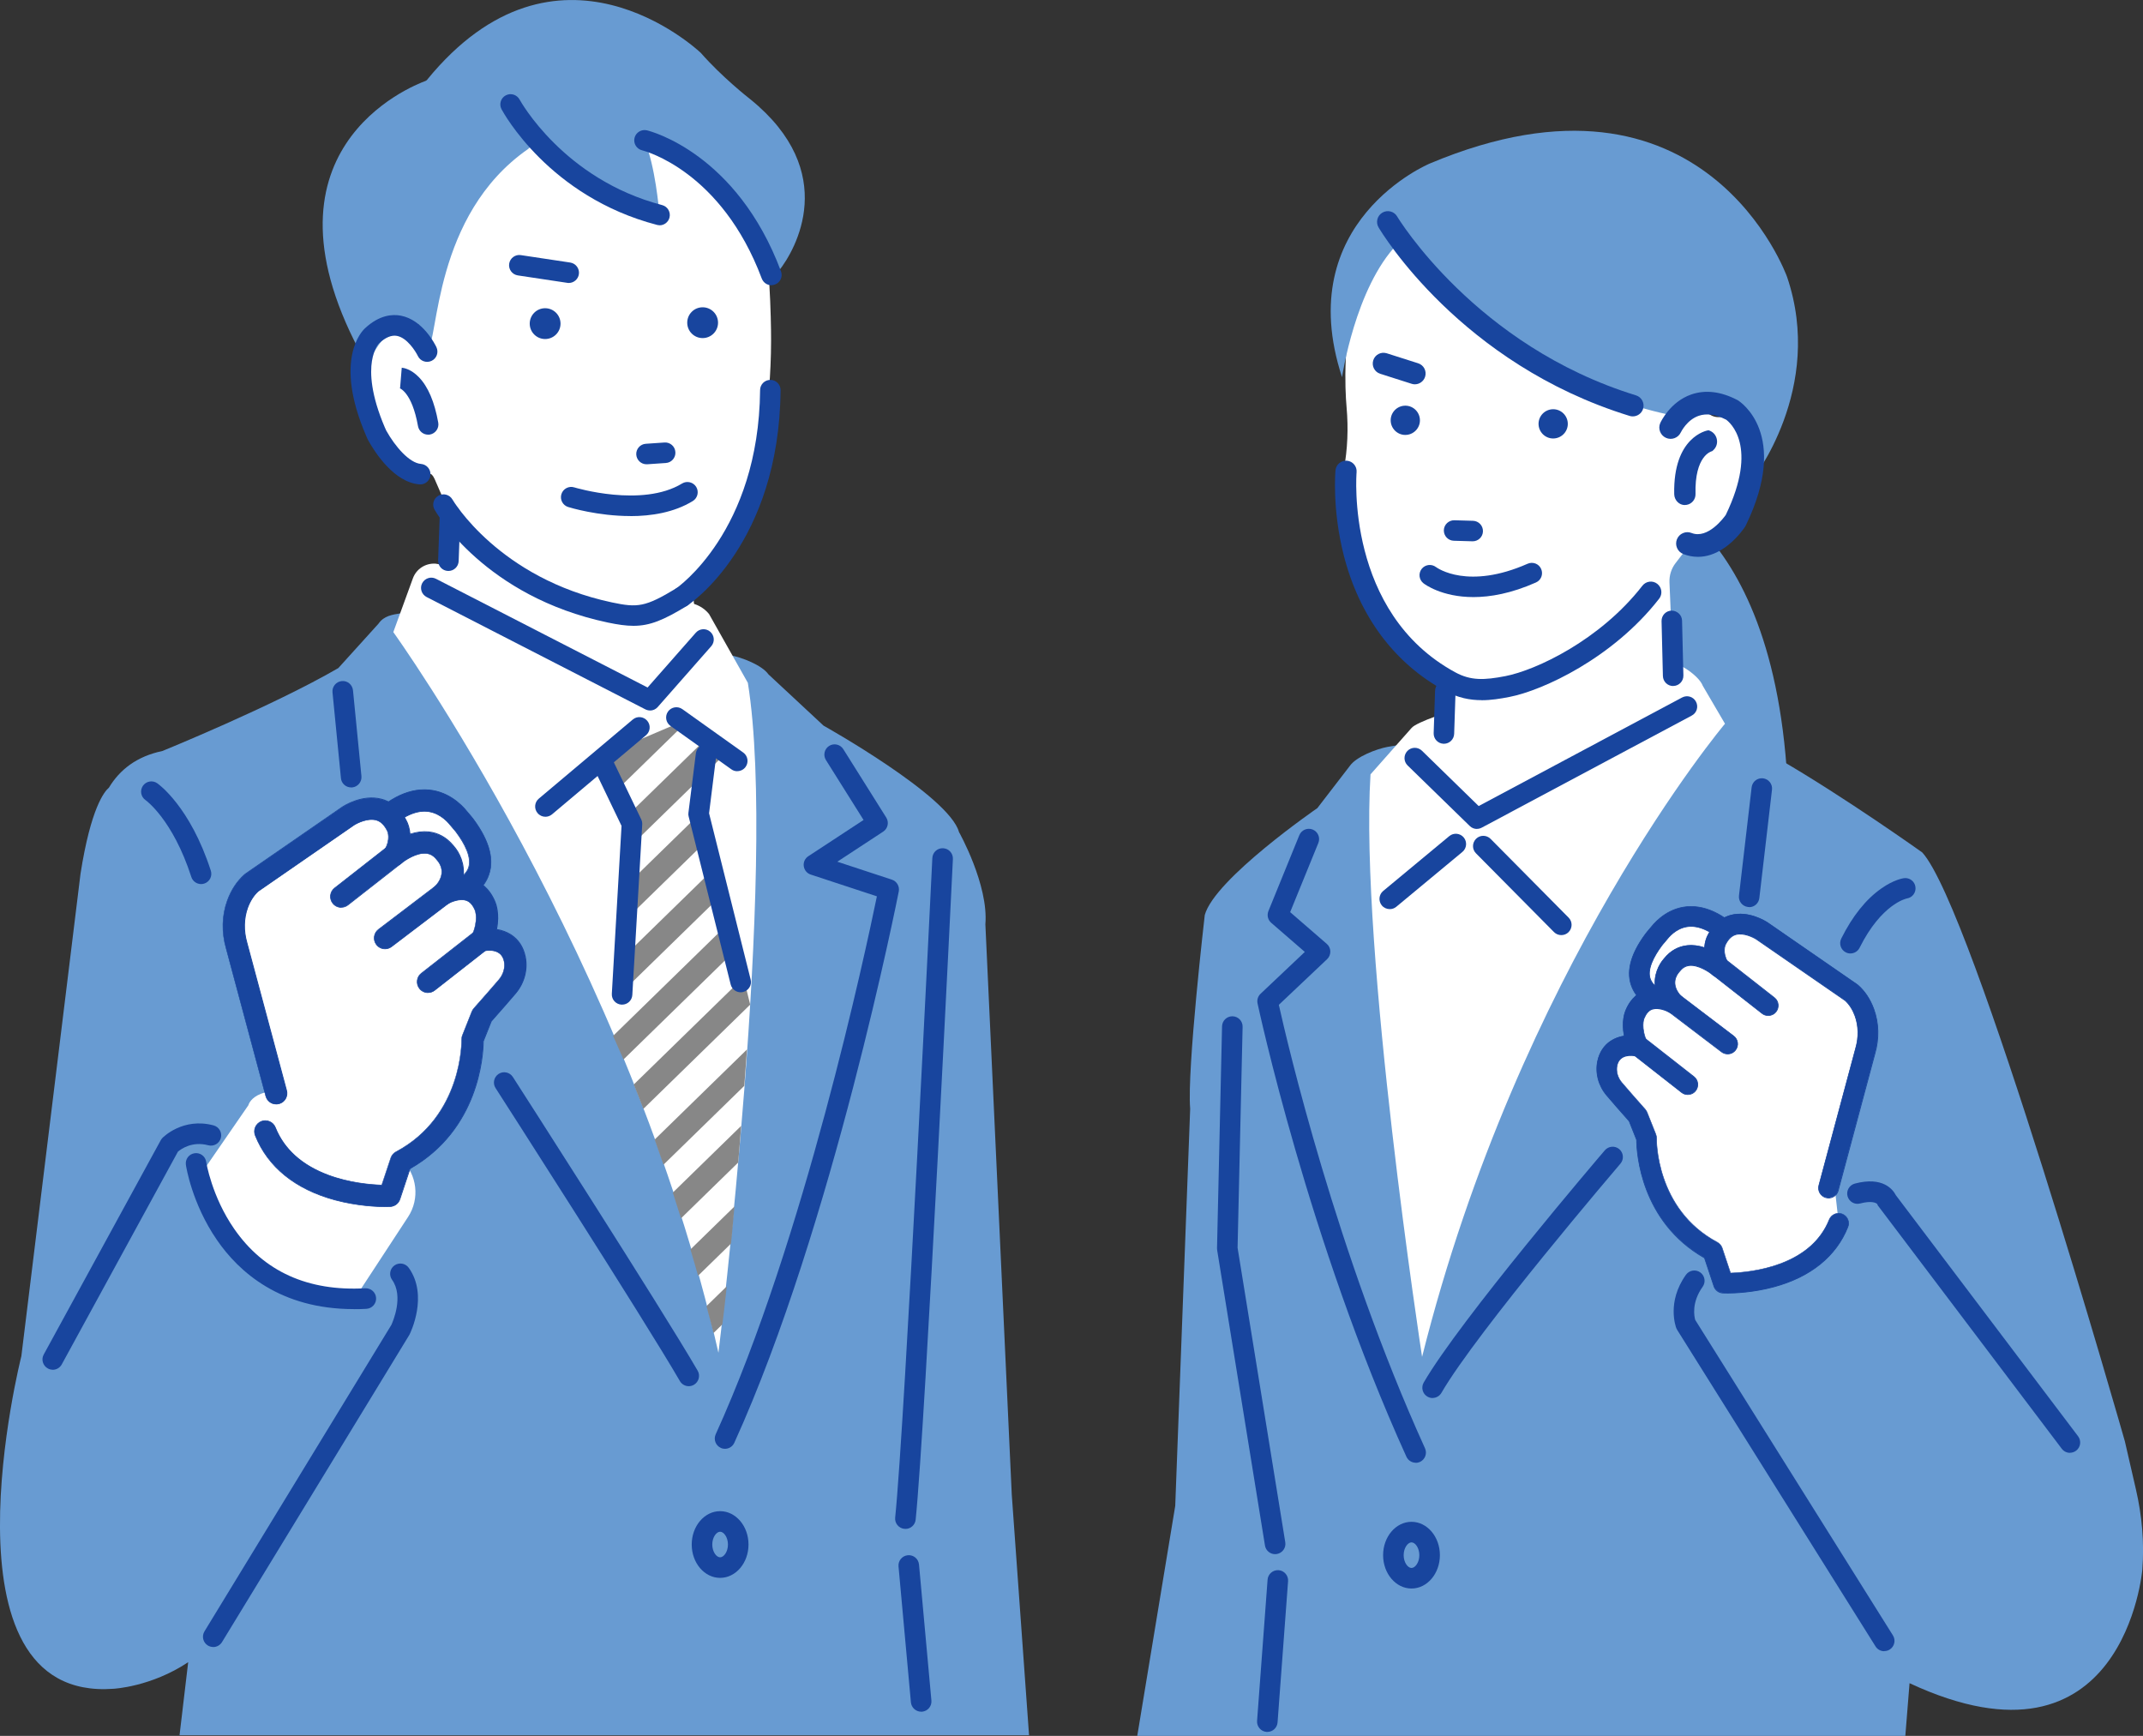 <?xml version="1.0" encoding="UTF-8"?>
<svg xmlns="http://www.w3.org/2000/svg" width="320" height="259.18" xmlns:xlink="http://www.w3.org/1999/xlink" viewBox="0 0 320 259.18">
  <rect x="0" y="0" width="320" height="259.18" fill="#333333" stroke="none"/>
  <defs>
    <style>
      .cls-1 {
        fill: none;
      }

      .cls-1, .cls-2, .cls-3, .cls-4, .cls-5 {
        stroke-width: 0px;
      }

      .cls-2 {
        fill: #689bd2;
      }

      .cls-6 {
        clip-path: url(#clippath);
      }

      .cls-3 {
        fill: #fff;
      }

      .cls-4 {
        fill: #18459e;
      }

      .cls-5 {
        fill: #878787;
      }
    </style>
    <clipPath id="clippath">
      <path class="cls-1" d="M90.94,153.35l1.33-9.19,1.23-8.12.96-8.75-.47-7s-2.56-2.74-3.69-7.63l11.73-5,6.39,3.55-3.55,9.7,7.15,29.09s-2.59,38.37-4.74,52c0,0-6.4-27.36-16.34-48.64Z"/>
    </clipPath>
  </defs>
  <g>
    <path class="cls-2" d="M151.08,223.15l-3.94-85.14c.49-5.91-3.94-13.78-3.94-13.78-1.48-5.41-20.22-15.88-20.22-15.88l-8.23-7.66c-.96-1.38-3.97-2.53-5.62-2.84l-40.33-6.93-8.82.63c-1.43.23-2.64.38-3.47,1.58l-5.99,6.62c-9.77,5.67-26.27,12.38-26.27,12.38-3.84.8-6.38,2.8-7.99,5.48-.64.53-2.69,2.95-4.24,12.87L3.19,202.48s-13.09,51.63,13.74,49.67c0,0,5.62-.27,11.17-3.97l-1.29,10.9h126.85l-2.58-35.93Z"/>
    <path class="cls-3" d="M114.6,60.78s.54-4.83.54-9.87c0,0,.06-9.85-1.26-18.59,0,0-6.62-24.58-31.51-20.8,0,0-21.11-.63-20.8,32.77l2.21,8.19s-3.29-6.94-8.24-2.35c0,0-4.05,3.67.53,14.32.08.19.15.38.26.56.66,1.18,3.28,5.53,6.42,5.78,1.36.11,1.55-.51,2.14.71l2.32,5.32-.74,13.66,30.59,14.07,7.36-7.63-.95-8.19s10.35-8.52,11.12-27.94Z"/>
    <path class="cls-3" d="M111.67,101.95l-5.8-10.28c-.73-.89-1.76-1.48-2.9-1.65l-37.94-5.86c-1.49-.1-2.87.79-3.38,2.2l-2.92,8.02s35.26,48.91,48.55,107.6c0,0,8.89-72.17,4.39-100.04Z"/>
    <path class="cls-4" d="M52.43,117.57c-.78,0-1.45-.59-1.52-1.38l-1.26-12.82c-.08-.84.53-1.59,1.38-1.68.84-.09,1.59.53,1.68,1.38l1.26,12.82c.08.84-.53,1.59-1.38,1.68-.05,0-.1,0-.15,0Z"/>
    <path class="cls-4" d="M108.26,216.32c-.21,0-.43-.04-.63-.14-.77-.35-1.11-1.26-.76-2.03,13.18-29,22.41-72.23,24.07-80.32l-9.88-3.25c-.56-.18-.96-.67-1.04-1.26s.19-1.16.68-1.48l8.25-5.41-5.62-8.95c-.45-.72-.23-1.66.48-2.11.72-.45,1.66-.23,2.11.48l6.42,10.22c.44.71.24,1.64-.46,2.1l-6.85,4.49,8.15,2.68c.73.24,1.17.99,1.03,1.75-.1.5-9.89,50.06-24.56,82.33-.26.57-.81.9-1.4.9Z"/>
    <path class="cls-4" d="M137.55,255.57c-.78,0-1.45-.6-1.53-1.39l-1.85-20.3c-.08-.84.54-1.59,1.39-1.67.85-.08,1.59.54,1.67,1.39l1.85,20.3c.08.84-.54,1.59-1.39,1.67-.05,0-.09,0-.14,0Z"/>
    <path class="cls-4" d="M135.2,228.27c-.05,0-.11,0-.16,0-.84-.09-1.46-.84-1.37-1.68,1.46-14.19,5.51-97.64,5.55-98.48.04-.85.76-1.51,1.61-1.46.85.04,1.5.76,1.46,1.61-.04.84-4.1,84.37-5.56,98.64-.08.79-.75,1.38-1.52,1.38Z"/>
    <path class="cls-3" d="M30.26,174.92l6.83-9.9s.71-3.36,8.92-1.79c0,0,8.88,5.04,13.95,9.91,2.34,2.25,2.75,5.84.98,8.55l-8.78,13.41s-19.19,1.48-21.9-20.18Z"/>
    <g>
      <g>
        <path class="cls-3" d="M68.48,122.17c-1.29-1.61-6.15-6.29-13.75,2.76l10.43,9.05s11.23-1.26,4.27-10.68c-.29-.4-.64-.75-.95-1.14Z"/>
        <g>
          <path class="cls-4" d="M65.16,135.59c-.38,0-.76-.14-1.05-.39l-10.43-9.05c-.66-.57-.74-1.57-.18-2.25,3.33-3.97,6.65-5.99,9.86-5.99.03,0,.06,0,.09,0,3.35.04,5.51,2.29,6.28,3.25h0c.12.14.24.28.36.42.21.24.42.48.63.77,2.46,3.33,3.17,6.24,2.12,8.66-1.66,3.81-6.91,4.5-7.5,4.57-.06,0-.12.01-.18.01ZM57.02,124.79l8.63,7.49c1.36-.28,3.6-1.04,4.26-2.55.7-1.61-.57-3.86-1.76-5.46-.13-.18-.29-.36-.47-.56-.15-.17-.3-.35-.45-.53h0c-.6-.75-1.9-2.02-3.81-2.05-1.91-.02-4.11,1.24-6.4,3.66Z"/>
          <path class="cls-4" d="M65.16,135.65c-.4,0-.79-.14-1.09-.41l-10.43-9.05c-.68-.59-.76-1.63-.18-2.32,3.34-3.98,6.67-6.01,9.9-6.01h.09c3.37.04,5.55,2.3,6.32,3.27.11.13.22.27.34.4l.03.04c.2.23.41.48.62.76,2.47,3.35,3.18,6.28,2.12,8.71-1.67,3.83-6.95,4.53-7.54,4.6-.07,0-.13.01-.19.01ZM63.37,117.97c-3.2,0-6.5,2.01-9.82,5.97-.54.65-.46,1.62.17,2.17l10.43,9.05c.28.25.64.38,1.02.38.06,0,.11,0,.17,0,.59-.07,5.81-.75,7.46-4.53,1.05-2.4.34-5.3-2.11-8.61-.2-.28-.41-.52-.62-.75l-.03-.04c-.11-.13-.23-.26-.34-.4-.77-.96-2.91-3.19-6.24-3.23h-.09ZM65.64,132.33s-.02,0-.03-.01l-8.63-7.49s-.02-.02-.02-.04c0-.01,0-.03.01-.04,2.28-2.41,4.49-3.68,6.39-3.68.02,0,.03,0,.05,0,1.93.02,3.24,1.3,3.85,2.07.14.17.28.34.44.52.17.2.34.39.47.56,1.19,1.62,2.47,3.89,1.76,5.52-.75,1.73-3.48,2.41-4.29,2.58,0,0,0,0-.01,0ZM57.09,124.79l8.57,7.44c.84-.18,3.47-.86,4.19-2.52.69-1.58-.57-3.82-1.75-5.41-.13-.18-.29-.36-.46-.56-.16-.19-.31-.35-.45-.53-.6-.75-1.89-2.01-3.77-2.03-1.87-.02-4.06,1.22-6.33,3.6Z"/>
        </g>
      </g>
      <g>
        <g>
          <path class="cls-3" d="M76.85,143.18c-.77-3.68-4.93-2.78-4.93-2.78,1.41-3.13.5-5.12.5-5.12-1.83-4.43-6.34-1.76-6.34-1.76,3.13-3.28.38-6.19.38-6.19-2.9-3.67-7.6.34-7.6.34,1.49-2.64.34-4.47.34-4.47-2.37-4.58-7.22-1.37-7.22-1.37l-14.44,9.97c-1.03.92-1.68,2.06-2.09,3.18-.72,1.98-.73,4.16-.14,6.18l5.32,18.47-1.03,9.28c4.12,10.31,18.56,9.62,18.56,9.62l1.72-5.16c11-5.84,10.65-18.22,10.65-18.22l1.41-3.55c1.8-2.03,3.01-3.43,3.78-4.33.97-1.14,1.42-2.66,1.11-4.12Z"/>
          <g>
            <path class="cls-4" d="M57.6,180.17c-1.27,0-4.26-.11-7.58-1.01-5.9-1.6-10.02-4.93-11.9-9.63-.33-.82.07-1.76.89-2.09.82-.33,1.76.07,2.09.89,3.03,7.57,12.66,8.51,15.91,8.61l1.35-4.05c.13-.39.41-.72.77-.91,10-5.31,9.81-16.64,9.8-16.75,0-.22.03-.44.11-.64l1.41-3.55c.07-.17.17-.33.29-.47,1.48-1.67,2.75-3.12,3.76-4.3.67-.79.96-1.82.76-2.75-.4-1.91-2.42-1.66-3.03-1.53-.59.12-1.2-.1-1.58-.57-.38-.47-.46-1.11-.21-1.66,1.06-2.34.51-3.76.49-3.82-.34-.82-.77-1.3-1.32-1.49-.99-.34-2.31.23-2.74.48-.69.4-1.58.23-2.07-.4-.49-.63-.46-1.52.1-2.1,1.89-1.98.76-3.55.37-3.99-.02-.03-.06-.07-.08-.09-.45-.57-.94-.86-1.55-.92-1.45-.15-3.2,1.03-3.75,1.5-.59.5-1.46.51-2.06,0-.6-.5-.76-1.35-.37-2.02.91-1.6.45-2.68.37-2.84-.03-.04-.02-.04-.05-.1-.44-.84-.97-1.34-1.64-1.52-1.23-.33-2.78.43-3.27.75l-14.32,9.89c-.68.62-1.21,1.46-1.58,2.47-.58,1.59-.62,3.43-.11,5.19l5.92,22.07c.25.85-.25,1.74-1.1,1.99-.85.25-1.74-.25-1.99-1.1l-5.92-22.07c-.7-2.44-.64-4.92.18-7.18.57-1.55,1.42-2.84,2.53-3.83.05-.04.1-.08.15-.12l14.44-9.97c.33-.22,3.03-1.93,5.86-1.19,1.08.28,2.59,1.05,3.67,3.1.27.47.54,1.21.61,2.13.84-.28,1.78-.44,2.74-.34,1.45.14,2.74.86,3.72,2.07.85.93,1.8,2.74,1.44,4.83.49.01,1,.09,1.51.26,1.01.34,2.39,1.18,3.26,3.27.14.33.71,1.84.24,4.13.7.11,1.45.35,2.15.8,1.1.72,1.84,1.85,2.14,3.27.4,1.9-.15,3.95-1.46,5.49-.98,1.15-2.2,2.54-3.62,4.14l-1.19,3c-.03,2.15-.67,13.18-10.94,19.02l-1.52,4.56c-.21.63-.78,1.06-1.45,1.1-.04,0-.26.01-.65.01Z"/>
            <path class="cls-4" d="M57.6,180.22c-1.16,0-4.22-.1-7.6-1.01-5.92-1.6-10.05-4.94-11.93-9.66-.16-.41-.16-.86.02-1.27.17-.41.5-.72.91-.89.41-.16.86-.16,1.27.02.41.17.72.5.89.91,1.29,3.23,3.93,5.61,7.84,7.08,3.16,1.18,6.34,1.45,7.98,1.5l1.34-4.02c.14-.41.42-.74.8-.94,9.97-5.3,9.78-16.59,9.78-16.71,0-.23.03-.45.12-.66l1.41-3.55c.07-.18.17-.34.3-.49,1.48-1.66,2.74-3.11,3.76-4.3.66-.78.94-1.79.75-2.71-.39-1.86-2.37-1.61-2.97-1.49-.61.12-1.25-.11-1.63-.59-.39-.49-.48-1.15-.22-1.72,1.05-2.32.51-3.72.49-3.78-.33-.8-.75-1.27-1.29-1.45-.97-.33-2.27.23-2.69.47-.71.41-1.63.24-2.14-.41-.51-.65-.46-1.58.1-2.17,1.86-1.95.75-3.49.36-3.92-.02-.03-.06-.07-.08-.1-.44-.56-.92-.84-1.52-.9-1.42-.15-3.16,1.02-3.71,1.48-.62.52-1.51.52-2.13,0-.62-.51-.78-1.39-.39-2.09.9-1.6.42-2.68.37-2.79-.02-.02-.02-.03-.03-.05,0,0-.01-.02-.02-.04-.43-.83-.95-1.32-1.61-1.49-1.21-.32-2.74.43-3.23.74l-14.31,9.89c-.67.61-1.19,1.44-1.56,2.44-.57,1.58-.61,3.41-.11,5.16l5.92,22.07c.12.42.07.87-.14,1.26-.21.39-.57.67-.99.79-.43.12-.87.07-1.26-.14-.39-.21-.67-.57-.79-.99l-5.92-22.07c-.71-2.45-.65-4.95.18-7.21.57-1.56,1.42-2.86,2.54-3.86.05-.04.1-.09.16-.13l14.44-9.97c.3-.2,3.05-1.95,5.91-1.2,1.09.28,2.61,1.06,3.7,3.13.32.55.54,1.3.61,2.08.94-.3,1.84-.41,2.7-.33,1.47.14,2.77.87,3.76,2.09.92,1,1.78,2.79,1.47,4.82.51.02,1,.11,1.46.26,1.02.34,2.42,1.19,3.3,3.3.12.28.71,1.81.25,4.11.79.13,1.5.4,2.12.8,1.12.72,1.86,1.86,2.16,3.3.4,1.91-.15,3.99-1.47,5.54-.98,1.15-2.2,2.55-3.61,4.14l-1.19,2.98c-.03,2.18-.69,13.2-10.95,19.04l-1.51,4.54c-.22.66-.81,1.1-1.5,1.13-.24,0-.48.01-.65.01ZM39.61,167.38c-.2,0-.39.04-.58.11-.39.15-.69.45-.85.83-.16.38-.17.8-.01,1.19,1.87,4.69,5.98,8.01,11.86,9.6,3.36.91,6.41,1.01,7.57,1.01.17,0,.41,0,.64-.01.65-.03,1.2-.45,1.41-1.06l1.52-4.56s.01-.02.02-.03c10.24-5.82,10.88-16.82,10.91-18.97,0,0,0-.01,0-.02l1.19-3s0-.01,0-.02c1.41-1.59,2.63-2.99,3.61-4.14,1.3-1.53,1.85-3.57,1.45-5.45-.29-1.41-1.03-2.52-2.12-3.23-.61-.4-1.33-.66-2.13-.79-.01,0-.03-.01-.04-.02,0-.01-.01-.03,0-.04.47-2.3-.12-3.82-.24-4.1-.86-2.07-2.23-2.91-3.23-3.24-.47-.16-.97-.24-1.49-.26-.02,0-.03,0-.04-.02,0-.01-.01-.03-.01-.04.34-2.01-.52-3.79-1.43-4.79-.97-1.21-2.25-1.92-3.69-2.06-.86-.08-1.77.03-2.72.34-.02,0-.03,0-.05,0-.01,0-.02-.02-.02-.04-.06-.79-.27-1.56-.6-2.11-1.07-2.04-2.57-2.8-3.64-3.08-2.81-.73-5.52.99-5.82,1.19l-14.43,9.97c-.05.04-.1.08-.15.12-1.11.98-1.95,2.27-2.52,3.81-.82,2.24-.88,4.71-.17,7.14l5.92,22.07c.11.4.38.73.74.93.36.2.78.25,1.18.13.4-.11.73-.38.93-.74.2-.36.25-.78.13-1.18l-5.92-22.07c-.51-1.77-.47-3.62.11-5.22.37-1.02.91-1.86,1.59-2.49l14.32-9.89c.5-.32,2.07-1.09,3.31-.76.68.18,1.23.69,1.67,1.54.01.02.02.03.02.04,0,.02.01.02.03.05.1.21.55,1.29-.36,2.9-.37.65-.22,1.48.36,1.96.58.48,1.42.48,1.99,0,.56-.47,2.33-1.66,3.79-1.51.62.06,1.13.36,1.59.94.02.03.06.07.08.09.4.44,1.55,2.05-.37,4.06-.53.55-.57,1.43-.09,2.03.47.6,1.33.77,2,.38.43-.25,1.77-.82,2.78-.48.57.19,1.01.69,1.35,1.51.02.06.58,1.5-.49,3.86-.24.53-.16,1.15.21,1.61.36.45.96.67,1.53.55.62-.13,2.68-.38,3.09,1.57.2.95-.09,2-.78,2.8-1.02,1.19-2.28,2.64-3.76,4.3-.12.14-.22.29-.28.46l-1.41,3.55c-.08.2-.12.4-.11.62,0,.11.2,11.47-9.83,16.8-.35.19-.62.5-.75.88l-1.35,4.05s-.03.03-.05.04c-1.64-.05-4.86-.31-8.06-1.51-3.94-1.47-6.6-3.87-7.9-7.14-.15-.39-.45-.69-.83-.85-.2-.08-.4-.13-.61-.13Z"/>
          </g>
        </g>
        <g>
          <path class="cls-4" d="M50.96,135.48c-.48,0-.95-.21-1.27-.62-.55-.7-.42-1.71.28-2.26l7.91-6.19c.7-.55,1.71-.42,2.25.27.55.7.42,1.71-.28,2.25l-7.91,6.19c-.29.23-.64.34-.99.34Z"/>
          <path class="cls-4" d="M50.96,135.53c-.51,0-.99-.23-1.31-.64-.56-.72-.44-1.77.28-2.33l7.91-6.19c.72-.56,1.77-.44,2.33.28.56.72.44,1.77-.28,2.33l-7.91,6.19c-.3.23-.65.35-1.02.35ZM58.86,126.13c-.33,0-.67.11-.96.33l-7.91,6.19c-.67.53-.79,1.51-.27,2.18.3.38.74.6,1.22.6.35,0,.68-.11.96-.33l7.91-6.19c.67-.53.79-1.51.27-2.18-.31-.39-.76-.59-1.23-.59Z"/>
        </g>
        <g>
          <path class="cls-4" d="M57.49,141.67c-.48,0-.96-.22-1.28-.63-.54-.71-.4-1.71.31-2.25l8.59-6.53c.71-.54,1.71-.4,2.25.31.54.71.4,1.71-.31,2.25l-8.59,6.53c-.29.22-.63.33-.97.33Z"/>
          <path class="cls-4" d="M57.49,141.72c-.52,0-1.01-.24-1.32-.66-.27-.35-.38-.79-.32-1.23.06-.44.29-.83.64-1.1l8.59-6.53c.35-.27.79-.38,1.23-.32.44.06.83.29,1.1.64.27.35.38.79.32,1.23-.06.44-.29.83-.64,1.1l-8.59,6.53c-.29.22-.64.34-1,.34ZM66.07,131.98c-.34,0-.66.11-.94.32l-8.59,6.53c-.33.25-.54.62-.6,1.03-.06.41.05.82.3,1.15.3.39.75.61,1.24.61.34,0,.67-.11.94-.32l8.59-6.53c.33-.25.54-.62.6-1.03.06-.41-.05-.82-.3-1.15-.25-.33-.62-.54-1.03-.6-.07,0-.14-.01-.21-.01Z"/>
        </g>
        <g>
          <path class="cls-4" d="M63.91,148.21c-.48,0-.95-.21-1.27-.62-.55-.7-.42-1.71.28-2.25l7.91-6.19c.7-.55,1.71-.42,2.25.28.55.7.42,1.71-.28,2.26l-7.91,6.19c-.29.23-.64.34-.99.34Z"/>
          <path class="cls-4" d="M63.91,148.26c-.51,0-.99-.23-1.31-.64-.56-.72-.44-1.77.28-2.33l7.91-6.19c.72-.56,1.76-.44,2.33.28.56.72.44,1.77-.28,2.33l-7.91,6.19c-.3.23-.65.35-1.02.35ZM71.81,138.86c-.33,0-.67.11-.96.33l-7.91,6.19c-.67.53-.79,1.51-.27,2.18.3.38.74.6,1.22.6.35,0,.68-.11.96-.33l7.91-6.19c.67-.53.79-1.51.27-2.18-.31-.39-.76-.6-1.23-.6Z"/>
        </g>
      </g>
    </g>
    <path class="cls-4" d="M52.82,195.46c-10.97,0-17.15-5.54-20.44-10.34-3.73-5.43-4.59-10.96-4.62-11.19-.13-.84.45-1.62,1.29-1.74.84-.13,1.62.45,1.74,1.29.01.08.83,5.17,4.18,10,4.41,6.37,11,9.35,19.57,8.87.85-.04,1.57.6,1.62,1.45.05.85-.6,1.57-1.45,1.62-.64.04-1.27.05-1.88.05Z"/>
    <path class="cls-4" d="M7.87,204.51c-.25,0-.5-.06-.73-.19-.74-.41-1.02-1.34-.61-2.08l17.47-31.99c.07-.12.15-.23.24-.33.12-.13,3.08-3.11,7.65-1.89.82.22,1.3,1.06,1.09,1.88-.22.82-1.06,1.31-1.88,1.09-2.4-.64-4.06.55-4.53.95l-17.35,31.77c-.28.51-.8.8-1.35.8Z"/>
    <path class="cls-4" d="M31.84,245.91c-.27,0-.55-.07-.8-.22-.72-.44-.95-1.38-.51-2.11l27.91-45.76c.21-.46,1.88-4.26.1-6.74-.49-.69-.33-1.65.36-2.14.69-.49,1.65-.33,2.14.36,2.96,4.15.24,9.71.12,9.94-.02.04-.04.08-.06.11l-27.95,45.83c-.29.47-.79.74-1.31.74Z"/>
    <path class="cls-4" d="M107.53,235.59c-2.34,0-4.24-2.23-4.24-4.98s1.9-4.98,4.24-4.98,4.24,2.23,4.24,4.98-1.9,4.98-4.24,4.98ZM107.53,228.7c-.55,0-1.17.82-1.17,1.91s.62,1.91,1.17,1.91,1.17-.82,1.17-1.91-.62-1.91-1.17-1.91Z"/>
    <path class="cls-2" d="M80.41,21.05c1.88,2.35,7.74,8.04,14.6,10.01.32.09,3.53,1.38,3.49,1.04-.15-1.09-.62-7.14-2.25-11.13-.16-.39.68-.24,1.07-.08,3.83,1.51,12.15,9.38,16.07,15.66,0,0,1.15,1.15,2.05,3.79.12.36.58.44.82.15,2.57-3.2,9.19-14.8-4.22-25.67-.01-.01-.03-.02-.04-.03-.3-.23-4.24-3.34-7.34-6.88,0-.01-.02-.02-.03-.03-.63-.59-21.41-19.82-40.88,4.06-.05.06-.12.11-.2.14-2.06.77-26.6,10.36-9.12,41.71.18.32.66.27.82-.06.86-1.81,3.35-6.14,7.25-5.28.15.03,1.17,4.13,1.28,4.03,1.75-1.56.85-20.33,15.06-30.22.36-.25,1.3-1.56,1.57-1.22Z"/>
    <path class="cls-4" d="M101.8,90.67c-.5,0-.99-.24-1.28-.69-.47-.71-.27-1.65.43-2.12.14-.09,12.35-8.53,12.55-29.62,0-.84.69-1.52,1.53-1.52h.01c.85,0,1.53.7,1.52,1.55-.22,22.82-13.36,31.77-13.92,32.14-.26.17-.55.25-.84.25Z"/>
    <path class="cls-4" d="M97.06,106.08c-.24,0-.48-.06-.7-.17l-32.66-16.77c-.75-.39-1.05-1.31-.66-2.06.39-.75,1.31-1.05,2.06-.66l31.6,16.23,7.2-8.18c.56-.64,1.53-.7,2.16-.14.64.56.7,1.53.14,2.16l-7.99,9.08c-.3.34-.72.52-1.15.52Z"/>
    <path class="cls-4" d="M66.96,85.25s-.04,0-.06,0c-.85-.03-1.51-.74-1.48-1.59l.25-6.89c.03-.85.74-1.51,1.59-1.48.85.03,1.51.74,1.48,1.59l-.25,6.89c-.03.83-.71,1.48-1.53,1.48Z"/>
    <path class="cls-4" d="M62.75,72.32s-.08,0-.12,0c-3.76-.3-6.59-4.69-7.64-6.56-.12-.21-.2-.42-.27-.58l-.05-.12c-4.88-11.33-.65-15.61-.15-16.06,2.13-1.98,4.08-2.11,5.33-1.87,3.3.63,5.12,4.29,5.32,4.71.36.76.04,1.68-.73,2.04-.76.36-1.68.04-2.04-.72-.36-.74-1.62-2.73-3.13-3.01-.81-.15-1.7.22-2.67,1.11-.07.07-.77.84-1.06,2.65-.29,1.81-.18,5.01,1.94,9.95l.07.15c.04.11.09.21.12.27,1.33,2.39,3.45,4.85,5.2,4.99.84.07,1.47.81,1.41,1.65-.06.8-.74,1.41-1.53,1.41Z"/>
    <path class="cls-4" d="M94.58,93.44c-1.12,0-2.33-.18-3.82-.49-18.32-3.88-25.57-16.32-25.87-16.85-.42-.74-.16-1.67.58-2.09.73-.42,1.67-.16,2.09.57.07.12,6.94,11.79,23.84,15.37,3.79.8,4.94.71,9.6-2.12.72-.44,1.67-.21,2.11.51.44.72.21,1.67-.51,2.11-3.5,2.13-5.53,2.99-8.01,2.99Z"/>
    <path class="cls-4" d="M98.5,33.63c-.13,0-.26-.02-.39-.05-16.11-4.2-22.93-16.74-23.22-17.27-.4-.75-.11-1.68.63-2.07.75-.4,1.67-.11,2.07.63.08.14,6.54,11.9,21.28,15.75.82.21,1.31,1.05,1.1,1.87-.18.69-.8,1.15-1.48,1.15Z"/>
    <path class="cls-4" d="M115.19,42.59c-.62,0-1.2-.38-1.44-1-6.01-16.02-17.4-19.03-17.88-19.15-.82-.2-1.32-1.03-1.12-1.85.2-.82,1.03-1.32,1.85-1.13.54.13,13.42,3.43,20.02,21.05.3.79-.1,1.68-.9,1.97-.18.07-.36.1-.54.1Z"/>
    <path class="cls-4" d="M83.7,48.32c0,1.27-1.03,2.3-2.3,2.3s-2.3-1.03-2.3-2.3,1.03-2.3,2.3-2.3,2.3,1.03,2.3,2.3Z"/>
    <path class="cls-4" d="M107.22,48.18c0,1.27-1.03,2.3-2.3,2.3s-2.3-1.03-2.3-2.3,1.03-2.3,2.3-2.3,2.3,1.03,2.3,2.3Z"/>
    <path class="cls-4" d="M84.93,42.25c-.08,0-.15,0-.23-.02l-7.38-1.11c-.84-.13-1.41-.91-1.29-1.74.13-.84.91-1.42,1.74-1.29l7.38,1.11c.84.13,1.41.91,1.29,1.74-.11.76-.77,1.31-1.51,1.31Z"/>
    <path class="cls-4" d="M96.54,69.32c-.8,0-1.47-.62-1.53-1.43-.06-.84.58-1.58,1.43-1.63l2.78-.19c.85-.06,1.58.58,1.63,1.43.06.84-.58,1.58-1.43,1.63l-2.78.19s-.07,0-.11,0Z"/>
    <path class="cls-4" d="M94.11,77.05c-4.83,0-8.99-1.26-9.27-1.35-.81-.25-1.26-1.11-1.01-1.92.25-.81,1.11-1.26,1.92-1.01h0c.1.03,10.13,3.06,16.1-.58.72-.44,1.67-.21,2.11.51.44.72.21,1.67-.51,2.11-2.81,1.72-6.21,2.25-9.33,2.25Z"/>
    <path class="cls-4" d="M63.93,64.9c-.73,0-1.37-.52-1.51-1.26-.92-5.17-2.78-5.69-2.79-5.69.07.02.11.02.11.01l.25-3.06c.3.03,1.38.2,2.56,1.42,1.37,1.41,2.34,3.69,2.89,6.78.15.83-.41,1.63-1.24,1.78-.09.02-.18.02-.27.02Z"/>
    <path class="cls-4" d="M102.85,206.97c-.53,0-1.04-.27-1.33-.77-5.33-9.21-27.3-43.4-27.52-43.74-.46-.71-.25-1.66.46-2.12.71-.46,1.66-.25,2.12.46.22.34,22.23,34.59,27.6,43.86.42.73.17,1.67-.56,2.1-.24.14-.51.21-.77.21Z"/>
    <path class="cls-4" d="M30.03,132c-.65,0-1.25-.41-1.46-1.06-2.78-8.6-6.8-11.45-6.84-11.48-.7-.48-.87-1.44-.39-2.13.48-.7,1.44-.87,2.13-.39.2.14,4.92,3.49,8.01,13.06.26.81-.18,1.67-.99,1.93-.16.05-.32.07-.47.07Z"/>
    <g class="cls-6">
      <path class="cls-3" d="M102.03,107.66l2.84.24,3.55,3.31-3.55,9.7,3.07,15.37-8.04,36.18-6.62-24.6,2.84-6.09-3.31-3.13,2.68-8.56-1.02-2.79,2.6-8.74s6.1-6,4.97-10.89Z"/>
      <path class="cls-5" d="M90.94,128.77c-.47,0-.94-.18-1.29-.54-.7-.71-.68-1.85.03-2.55l19.83-19.35c.71-.7,1.86-.68,2.55.03.7.71.68,1.85-.03,2.55l-19.83,19.35c-.35.34-.81.51-1.26.51Z"/>
      <path class="cls-5" d="M90.94,118.39c-.47,0-.94-.18-1.29-.54-.7-.71-.68-1.85.03-2.55l19.83-19.35c.71-.7,1.86-.68,2.55.03.7.71.68,1.85-.03,2.55l-19.83,19.35c-.35.34-.81.51-1.26.51Z"/>
      <path class="cls-5" d="M90.94,139.04c-.47,0-.94-.18-1.29-.54-.7-.71-.68-1.85.03-2.55l19.83-19.35c.71-.7,1.86-.68,2.55.03.7.71.68,1.85-.03,2.55l-19.83,19.35c-.35.34-.81.51-1.26.51Z"/>
      <path class="cls-5" d="M90.94,149.31c-.47,0-.94-.18-1.29-.54-.7-.71-.68-1.85.03-2.55l19.83-19.35c.71-.7,1.86-.68,2.55.03.7.71.68,1.85-.03,2.55l-19.83,19.35c-.35.34-.81.51-1.26.51Z"/>
      <path class="cls-5" d="M90.94,159.58c-.47,0-.94-.18-1.29-.54-.7-.71-.68-1.85.03-2.55l19.83-19.35c.71-.7,1.86-.68,2.55.03.7.71.68,1.85-.03,2.55l-19.83,19.35c-.35.34-.81.51-1.26.51Z"/>
      <path class="cls-5" d="M90.94,169.85c-.47,0-.94-.18-1.29-.54-.7-.71-.68-1.85.03-2.55l19.83-19.35c.71-.7,1.86-.68,2.55.03.7.71.68,1.85-.03,2.55l-19.83,19.35c-.35.34-.81.51-1.26.51Z"/>
      <path class="cls-5" d="M93.15,178.96c-.47,0-.94-.18-1.29-.54-.7-.71-.68-1.85.03-2.55l19.83-19.35c.71-.7,1.86-.68,2.55.03.7.71.68,1.85-.03,2.55l-19.83,19.35c-.35.34-.81.51-1.26.51Z"/>
      <path class="cls-5" d="M93.89,188.8c-.47,0-.94-.18-1.29-.54-.7-.71-.68-1.85.03-2.55l19.83-19.35c.71-.7,1.86-.68,2.55.03.7.71.68,1.85-.03,2.55l-19.83,19.35c-.35.34-.81.51-1.26.51Z"/>
      <path class="cls-5" d="M94.38,199.38c-.47,0-.94-.18-1.29-.54-.7-.71-.68-1.85.03-2.55l19.83-19.35c.71-.7,1.86-.68,2.55.03.7.71.68,1.85-.03,2.55l-19.83,19.35c-.35.34-.81.51-1.26.51Z"/>
      <path class="cls-5" d="M95.61,208.98c-.47,0-.94-.18-1.29-.54-.7-.71-.68-1.85.03-2.55l19.83-19.35c.71-.7,1.86-.68,2.55.03.7.71.68,1.85-.03,2.55l-19.83,19.35c-.35.34-.81.51-1.26.51Z"/>
    </g>
    <path class="cls-4" d="M110.09,115.15c-.31,0-.62-.09-.89-.29l-9.09-6.48c-.69-.49-.85-1.45-.36-2.14.49-.69,1.45-.85,2.14-.36l9.09,6.48c.69.49.85,1.45.36,2.14-.3.42-.77.64-1.25.64Z"/>
    <path class="cls-4" d="M92.89,150s-.06,0-.09,0c-.85-.05-1.49-.77-1.44-1.62l1.45-25.07-4.26-8.87c-.37-.76-.04-1.68.72-2.05.76-.37,1.68-.04,2.05.72l4.43,9.23c.11.23.16.49.15.75l-1.48,25.47c-.05.82-.72,1.44-1.53,1.44Z"/>
    <path class="cls-4" d="M110.6,148.16c-.69,0-1.31-.47-1.49-1.16l-6.28-25.1c-.05-.18-.06-.37-.03-.56l1.11-8.86c.11-.84.87-1.44,1.71-1.33.84.1,1.44.87,1.33,1.71l-1.07,8.57,6.21,24.82c.21.82-.29,1.65-1.12,1.86-.12.03-.25.05-.37.05Z"/>
    <path class="cls-4" d="M81.44,121.95c-.44,0-.87-.19-1.17-.55-.55-.65-.46-1.62.19-2.16l14.03-11.81c.65-.55,1.61-.46,2.16.19.55.65.46,1.62-.19,2.16l-14.03,11.81c-.29.24-.64.36-.99.36Z"/>
  </g>
  <g>
    <g>
      <path class="cls-2" d="M243.54,72.34s23.17,4.32,23.56,50.37l-21.67-10.67s-17.02-37.18-1.89-39.7Z"/>
      <path class="cls-3" d="M200.33,71.68s.15-.58.34-1.59c.56-3.04.68-6.15.41-9.23-.28-3.17-.49-9.87,1.29-18.77,0,0,2.31-17.44,27.1-9.45,0,0,25.59-8.08,25.28,25.32l-.38,1.39c-.43,1.61.91,3.15,2.56,2.91,1.12-.16,2.41.2,3.85,1.53,0,0,4.15,3.75-.7,14.7-.03.07-.07.14-.1.21-.7,1.25-1.76,2-4.88,2.25-1.36.11-3.04.25-3.63,1.48l-1.28,1.66c-.62.81-.94,1.82-.9,2.84l.86,20.5-29.62,14.81-6.62-6.93,1.89-12.13s-14.72-12.07-15.49-31.49Z"/>
      <path class="cls-2" d="M285.14,251.31l-.63,7.87h-114.69l5.67-34.34,2.23-59.29c-.49-5.91,2.18-28.93,2.18-28.93,1.48-5.41,16.81-15.96,16.81-15.96l4.85-6.3c.96-1.38,3.97-2.53,5.62-2.84l40.33-6.93,8.82.63c1.43.23,2.64.38,3.47,1.58l5.99,6.62c9.77,5.67,21.25,13.86,21.25,13.86,7.61,8.36,30.25,87.91,30.25,87.91l1.65,7.17c.91,3.93,1.27,7.98.96,12,0,0-2.71,31.87-34.75,16.96Z"/>
      <path class="cls-3" d="M204.65,115.62l6.13-6.93c.73-.89,6.11-2.66,7.25-2.84l31.19-6.93c1.49-.1,4.53,2.06,5.04,3.47l3.32,5.67s-30.63,36.33-45.23,94.53c0,0-9.35-60.72-7.7-86.97Z"/>
      <path class="cls-4" d="M261.19,135.43c-.06,0-.12,0-.18-.01-.84-.1-1.44-.86-1.34-1.7l1.89-16.17c.1-.84.86-1.44,1.7-1.34.84.1,1.44.86,1.34,1.7l-1.89,16.18c-.09.78-.75,1.36-1.52,1.36Z"/>
      <path class="cls-4" d="M211.41,218.4c-.58,0-1.14-.33-1.4-.9-14.66-32.26-22.15-67.34-22.23-67.69-.11-.52.06-1.06.45-1.43l6.61-6.25-5.02-4.35c-.5-.43-.66-1.13-.42-1.74l4.62-11.34c.32-.78,1.21-1.16,2-.84.78.32,1.16,1.21.84,2l-4.21,10.33,5.47,4.74c.33.28.52.69.53,1.13,0,.43-.16.85-.48,1.15l-7.21,6.82c1.22,5.49,8.57,37.03,21.83,66.22.35.77,0,1.68-.76,2.03-.21.09-.42.14-.63.14Z"/>
      <g>
        <g>
          <path class="cls-3" d="M247.78,139.29c1.19-1.49,5.71-5.84,12.75,2.56l-9.67,8.39s-10.41-1.17-3.96-9.9c.27-.37.6-.7.88-1.05Z"/>
          <g>
            <path class="cls-4" d="M250.69,151.72c-.55-.06-5.42-.7-6.96-4.23-.98-2.24-.32-4.94,1.96-8.03.19-.26.39-.49.59-.71.11-.13.23-.26.33-.39h0c.72-.89,2.72-2.98,5.83-3.01.03,0,.05,0,.08,0,2.98,0,6.06,1.87,9.15,5.55.52.62.45,1.55-.16,2.08l-9.67,8.39c-.27.24-.62.36-.98.36-.06,0-.11,0-.17,0ZM252.48,138.32c-1.77.02-2.97,1.2-3.53,1.9h0c-.13.17-.27.33-.41.49-.16.18-.31.36-.43.52-1.1,1.49-2.28,3.58-1.63,5.07.61,1.4,2.69,2.11,3.95,2.37l8-6.95c-2.13-2.25-4.17-3.41-5.94-3.39Z"/>
            <path class="cls-4" d="M250.86,151.79c-.05,0-.11,0-.17,0h0c-.55-.06-5.45-.71-7-4.27-.99-2.26-.32-4.98,1.97-8.08.19-.26.39-.48.57-.7l.02-.03c.11-.12.22-.25.32-.38.72-.9,2.74-3,5.87-3.03h.08c3,0,6.09,1.87,9.19,5.57.54.64.46,1.61-.17,2.16l-9.67,8.39c-.28.24-.64.38-1.01.38ZM250.7,151.67c.4.04.8-.08,1.1-.34l9.67-8.39c.59-.51.66-1.41.16-2.01-3.08-3.67-6.14-5.53-9.11-5.53h-.08c-3.09.04-5.07,2.11-5.79,3-.1.13-.22.26-.32.38l-.02.03c-.19.22-.38.44-.57.69-2.27,3.07-2.93,5.76-1.96,7.98,1.53,3.5,6.37,4.14,6.92,4.2ZM250.41,148.71s0,0-.01,0c-.76-.16-3.29-.8-3.98-2.4-.66-1.51.53-3.62,1.64-5.12.13-.17.28-.35.43-.52.15-.17.28-.33.41-.49.57-.71,1.78-1.9,3.58-1.92h0s.03,0,.05,0c1.76,0,3.81,1.18,5.93,3.41,0,.01.02.02.01.04,0,.01,0,.03-.02.04l-8,6.95s-.02.01-.03.01ZM252.48,138.37c-1.75.02-2.94,1.19-3.49,1.88-.13.16-.27.32-.41.49-.15.17-.31.35-.43.52-1.09,1.48-2.26,3.55-1.62,5.01.67,1.54,3.11,2.17,3.88,2.33l7.94-6.89c-2.08-2.18-4.09-3.34-5.81-3.34h-.05ZM252.48,138.32h0,0Z"/>
          </g>
        </g>
        <g>
          <g>
            <path class="cls-3" d="M240.02,158.77c.71-3.41,4.57-2.57,4.57-2.57-1.31-2.9-.46-4.75-.46-4.75,1.7-4.11,5.88-1.63,5.88-1.63-2.9-3.05-.35-5.74-.35-5.74,2.69-3.4,7.05.32,7.05.32-1.38-2.44-.32-4.14-.32-4.14,2.2-4.25,6.69-1.28,6.69-1.28l13.39,9.24c.96.85,1.56,1.91,1.94,2.95.67,1.84.67,3.85.13,5.73l-4.94,17.13.96,8.61c-3.82,9.56-17.21,8.92-17.21,8.92l-1.59-4.78c-10.2-5.42-9.88-16.89-9.88-16.89l-1.31-3.29c-1.67-1.88-2.8-3.18-3.51-4.01-.9-1.06-1.32-2.47-1.03-3.82Z"/>
            <g>
              <path class="cls-4" d="M257.87,193.07c1.18,0,3.95-.1,7.03-.94,5.47-1.48,9.29-4.57,11.03-8.93.31-.76-.07-1.63-.83-1.94-.76-.31-1.63.07-1.94.83-2.81,7.02-11.74,7.89-14.76,7.99l-1.25-3.76c-.12-.36-.38-.66-.71-.84-9.28-4.93-9.09-15.43-9.09-15.54,0-.2-.03-.4-.1-.59l-1.31-3.29c-.06-.16-.16-.31-.27-.44-1.38-1.55-2.55-2.89-3.49-3.99-.62-.73-.89-1.69-.71-2.55.37-1.77,2.24-1.54,2.81-1.42.55.11,1.12-.09,1.46-.53.35-.44.43-1.03.2-1.54-.98-2.17-.47-3.49-.45-3.54.32-.76.71-1.2,1.22-1.38.92-.31,2.14.21,2.54.44.64.37,1.46.22,1.92-.37.46-.58.42-1.41-.09-1.95-1.75-1.84-.7-3.29-.34-3.7.02-.02.05-.06.07-.09.42-.53.87-.8,1.44-.86,1.34-.14,2.97.95,3.48,1.39.55.46,1.36.47,1.91,0,.55-.46.7-1.25.35-1.88-.84-1.49-.42-2.49-.34-2.64.03-.04.02-.03.05-.09.4-.78.9-1.24,1.52-1.41,1.14-.3,2.58.4,3.03.69l13.28,9.17c.63.58,1.12,1.35,1.46,2.29.53,1.47.57,3.18.1,4.81l-5.49,20.47c-.23.79.23,1.62,1.02,1.84.79.23,1.62-.23,1.84-1.02l5.49-20.47c.65-2.27.6-4.57-.16-6.66-.52-1.44-1.31-2.64-2.35-3.56-.05-.04-.09-.08-.14-.11l-13.39-9.24c-.3-.2-2.81-1.79-5.44-1.11-1,.26-2.4.97-3.4,2.88-.25.43-.5,1.12-.56,1.98-.78-.26-1.65-.41-2.54-.32-1.35.13-2.54.8-3.45,1.92-.79.86-1.66,2.54-1.34,4.48-.46.01-.93.09-1.4.24-.94.31-2.22,1.09-3.03,3.03-.13.3-.66,1.71-.22,3.83-.65.1-1.35.32-1.99.74-1.02.66-1.71,1.71-1.99,3.03-.37,1.76.14,3.67,1.36,5.1.91,1.07,2.04,2.36,3.35,3.84l1.11,2.78c.02,1.99.62,12.22,10.14,17.63l1.41,4.23c.19.58.73.99,1.34,1.02.03,0,.24.01.6.01Z"/>
              <path class="cls-4" d="M257.87,193.13c-.3,0-.51,0-.6-.01-.64-.03-1.19-.44-1.39-1.05l-1.4-4.21c-9.51-5.42-10.13-15.64-10.15-17.66l-1.1-2.77c-1.31-1.47-2.43-2.76-3.35-3.84-1.23-1.44-1.74-3.36-1.37-5.14.28-1.33.97-2.39,2.01-3.06.57-.37,1.23-.62,1.96-.74-.42-2.13.12-3.54.24-3.81.82-1.96,2.11-2.74,3.06-3.06.43-.14.88-.22,1.35-.24-.29-1.88.51-3.54,1.36-4.47.92-1.14,2.12-1.81,3.49-1.94.79-.08,1.63.02,2.5.3.06-.72.26-1.42.56-1.93,1.01-1.92,2.43-2.64,3.44-2.9,2.65-.69,5.2.93,5.48,1.11l13.39,9.25c.05.04.1.08.15.12,1.04.92,1.83,2.13,2.36,3.58.76,2.1.82,4.41.16,6.69l-5.49,20.47c-.11.4-.38.73-.74.92-.36.2-.78.25-1.17.13-.82-.24-1.29-1.09-1.06-1.91l5.49-20.47c.47-1.62.43-3.32-.1-4.78-.34-.93-.83-1.7-1.45-2.27l-13.27-9.16c-.45-.29-1.87-.99-2.99-.69-.6.16-1.09.61-1.49,1.38l-.02.04s-.01.03-.03.06c-.05.1-.49,1.1.34,2.58.37.65.22,1.47-.36,1.94-.57.48-1.41.47-1.98,0-.51-.43-2.12-1.51-3.44-1.37-.55.06-1,.32-1.4.84-.02.03-.05.07-.08.09-.36.39-1.38,1.82.34,3.63.52.55.56,1.42.09,2.02-.47.6-1.33.76-1.99.38-.39-.22-1.6-.74-2.49-.44-.5.17-.88.61-1.19,1.35-.02.05-.52,1.35.45,3.5.24.53.16,1.14-.21,1.59-.36.45-.95.66-1.52.55-.55-.11-2.39-.34-2.75,1.38-.18.85.08,1.79.7,2.51.95,1.11,2.12,2.45,3.49,3.99.12.14.21.29.28.45l1.31,3.29c.08.19.11.4.11.61,0,.11-.19,10.57,9.06,15.49.35.19.61.5.74.87l1.24,3.72c1.52-.05,4.47-.3,7.4-1.39,3.63-1.36,6.07-3.56,7.27-6.56.15-.38.45-.68.83-.85.38-.16.8-.17,1.18-.01.38.15.68.45.84.82.16.38.17.8.01,1.18-1.75,4.38-5.58,7.48-11.07,8.96-3.13.85-5.97.94-7.05.94ZM252.49,141.21c-.17,0-.34,0-.51.02-1.33.13-2.52.79-3.42,1.9-.85.93-1.64,2.58-1.33,4.44,0,.02,0,.03-.01.04,0,.01-.02.02-.04.02-.48.02-.95.1-1.38.24-.92.31-2.19,1.08-2.99,3-.11.26-.66,1.67-.22,3.8,0,.01,0,.03,0,.04,0,.01-.02.02-.04.02-.74.12-1.41.37-1.97.73-1.01.66-1.69,1.69-1.96,2.99-.36,1.75.14,3.63,1.35,5.05.91,1.07,2.04,2.36,3.35,3.84,0,0,0,0,0,.02l1.11,2.78s0,.01,0,.02c.02,1.99.62,12.19,10.12,17.59.01,0,.02.02.02.03l1.41,4.23c.19.57.7.95,1.29.98.09,0,.29.01.6.01,1.07,0,3.9-.09,7.02-.94,5.46-1.48,9.26-4.56,11-8.9.14-.36.14-.75-.01-1.1-.15-.35-.43-.63-.79-.77-.36-.14-.75-.14-1.1.01-.35.15-.63.43-.77.79-1.21,3.03-3.68,5.25-7.33,6.62-2.97,1.11-5.95,1.35-7.47,1.4h0s-.04-.01-.05-.04l-1.25-3.76c-.12-.35-.36-.64-.69-.81-9.31-4.94-9.12-15.48-9.12-15.59,0-.2-.03-.39-.1-.57l-1.31-3.29c-.06-.15-.15-.3-.26-.42-1.37-1.54-2.54-2.88-3.49-3.99-.64-.75-.9-1.72-.72-2.6.38-1.82,2.29-1.58,2.87-1.46.53.11,1.08-.1,1.41-.51.34-.43.41-1,.19-1.49-.99-2.19-.47-3.53-.45-3.58.32-.77.73-1.23,1.25-1.41.93-.32,2.18.21,2.58.45.62.36,1.41.2,1.85-.35.44-.56.4-1.37-.09-1.88-1.78-1.87-.71-3.36-.34-3.77.02-.02.05-.06.07-.08.43-.54.9-.82,1.48-.88,1.36-.14,3,.96,3.52,1.4.53.45,1.31.45,1.84,0,.54-.44.68-1.21.34-1.81-.85-1.5-.43-2.5-.34-2.69.02-.03.02-.03.03-.05,0,0,0-.02.02-.04.41-.8.92-1.27,1.55-1.43,1.16-.31,2.61.4,3.08.7l13.28,9.17c.64.59,1.14,1.37,1.48,2.32.54,1.48.57,3.2.1,4.85l-5.49,20.47c-.22.76.22,1.56.98,1.78.37.11.76.06,1.09-.12.34-.19.58-.49.69-.86l5.49-20.47c.65-2.26.59-4.55-.16-6.62-.52-1.43-1.31-2.62-2.33-3.53-.04-.04-.09-.07-.14-.11l-13.39-9.24c-.28-.18-2.79-1.78-5.39-1.1-.99.26-2.38.96-3.37,2.85-.3.51-.5,1.23-.56,1.96,0,.02,0,.03-.02.04-.01,0-.03.01-.05,0-.69-.23-1.37-.34-2.01-.34Z"/>
            </g>
          </g>
          <g>
            <path class="cls-4" d="M264.03,151.63c.44,0,.88-.2,1.17-.57.51-.65.39-1.58-.26-2.09l-7.33-5.74c-.65-.51-1.58-.39-2.09.25-.51.65-.39,1.58.26,2.09l7.33,5.74c.27.21.6.32.92.32Z"/>
            <path class="cls-4" d="M264.03,151.68c-.35,0-.68-.11-.95-.33l-7.33-5.74c-.67-.52-.79-1.5-.26-2.17.52-.67,1.5-.79,2.17-.26l7.33,5.74c.67.52.79,1.5.26,2.17-.29.38-.74.59-1.22.59ZM256.7,142.96c-.43,0-.85.19-1.13.55-.49.62-.38,1.53.25,2.02l7.33,5.74c.26.2.56.31.88.31.45,0,.86-.2,1.13-.55.49-.62.38-1.53-.25-2.02l-7.33-5.74c-.26-.21-.57-.3-.88-.3Z"/>
          </g>
          <g>
            <path class="cls-4" d="M257.98,157.36c.45,0,.89-.2,1.19-.59.5-.65.37-1.59-.28-2.09l-7.97-6.06c-.65-.5-1.59-.37-2.09.28-.5.65-.37,1.59.28,2.09l7.97,6.06c.27.2.59.3.9.3Z"/>
            <path class="cls-4" d="M257.98,157.42c-.34,0-.66-.11-.93-.31l-7.97-6.06c-.33-.25-.54-.61-.6-1.02-.06-.41.05-.81.3-1.14.25-.33.61-.54,1.02-.6.41-.06.81.05,1.14.3l7.97,6.06c.68.51.81,1.48.29,2.16-.29.39-.74.61-1.23.61ZM250.01,148.38c-.07,0-.13,0-.2.01-.38.05-.72.25-.95.55-.23.31-.33.68-.28,1.06.05.38.25.72.55.95l7.97,6.06c.25.19.55.29.87.29.45,0,.87-.21,1.15-.57.48-.63.36-1.53-.27-2.01l-7.97-6.06c-.25-.19-.55-.29-.87-.29Z"/>
          </g>
          <g>
            <path class="cls-4" d="M252.02,163.43c.44,0,.88-.2,1.17-.57.51-.65.39-1.58-.26-2.09l-7.33-5.74c-.65-.51-1.58-.39-2.09.26-.51.65-.39,1.58.26,2.09l7.33,5.74c.27.21.6.32.92.32Z"/>
            <path class="cls-4" d="M252.02,163.48c-.35,0-.68-.11-.95-.33l-7.33-5.74c-.67-.52-.79-1.5-.26-2.17.53-.67,1.5-.79,2.17-.26l7.33,5.74c.67.52.79,1.5.26,2.17-.3.38-.74.59-1.22.59ZM244.69,154.77c-.43,0-.85.19-1.13.55-.49.62-.38,1.53.25,2.02l7.33,5.74c.26.2.56.31.88.31.44,0,.86-.2,1.13-.55.49-.62.38-1.53-.25-2.02l-7.33-5.74c-.26-.21-.57-.3-.88-.3Z"/>
          </g>
        </g>
      </g>
      <path class="cls-4" d="M309.09,216.92c-.46,0-.92-.21-1.22-.61l-27.31-36.12c-.14-.19-.19-.2-.23-.4-.18-.21-.88-.54-2.57-.1-.82.22-1.66-.27-1.88-1.09-.22-.82.27-1.66,1.09-1.88,4.19-1.11,5.69.89,6.12,1.73l27.22,36c.51.68.38,1.64-.3,2.15-.28.21-.6.31-.92.31Z"/>
      <path class="cls-4" d="M281.36,246.54c-.51,0-1.01-.25-1.3-.72l-29.62-47.26c-.05-.08-.09-.17-.13-.26-.06-.16-1.47-3.89,1.44-7.96.49-.69,1.45-.85,2.14-.36.69.49.85,1.45.36,2.14-1.7,2.37-1.26,4.46-1.11,4.96l29.52,47.1c.45.72.23,1.66-.48,2.11-.25.16-.53.23-.81.23Z"/>
      <path class="cls-4" d="M210.77,237.18c-2.34,0-4.24-2.23-4.24-4.98s1.9-4.98,4.24-4.98,4.24,2.23,4.24,4.98-1.9,4.98-4.24,4.98ZM210.77,230.29c-.55,0-1.17.82-1.17,1.91s.62,1.91,1.17,1.91,1.17-.82,1.17-1.91-.62-1.91-1.17-1.91Z"/>
      <path class="cls-4" d="M220.54,123.77c-.39,0-.78-.15-1.07-.44l-9.28-9.04c-.61-.59-.62-1.56-.03-2.17.59-.61,1.56-.62,2.17-.03l8.47,8.26,30.38-16.21c.75-.4,1.68-.12,2.07.63.4.75.12,1.68-.63,2.07l-31.37,16.74c-.23.12-.48.18-.72.18Z"/>
      <path class="cls-4" d="M249.84,102.43c-.83,0-1.51-.66-1.53-1.5l-.2-8.19c-.02-.85.65-1.55,1.49-1.57.84,0,1.55.65,1.57,1.49l.2,8.19c.02.85-.65,1.55-1.49,1.57-.01,0-.03,0-.04,0Z"/>
      <path class="cls-4" d="M215.61,111.05s-.03,0-.05,0c-.85-.03-1.51-.74-1.48-1.58l.21-6.35c.03-.85.73-1.51,1.58-1.48.85.03,1.51.74,1.48,1.58l-.21,6.35c-.03.83-.71,1.48-1.53,1.48Z"/>
      <path class="cls-4" d="M213.92,208.74c-.26,0-.52-.07-.77-.21-.73-.42-.98-1.36-.56-2.1,5.42-9.36,26.17-33.65,27.05-34.68.55-.64,1.52-.72,2.16-.17.64.55.72,1.52.17,2.16-.21.25-21.45,25.1-26.73,34.22-.28.49-.8.77-1.33.77Z"/>
      <path class="cls-4" d="M276.31,142.36c-.23,0-.46-.05-.68-.16-.76-.38-1.06-1.3-.69-2.06,1.68-3.37,3.7-5.89,6.01-7.5,1.82-1.28,3.19-1.5,3.34-1.52.84-.12,1.62.46,1.73,1.3.12.83-.45,1.6-1.28,1.73-.12.02-3.8.83-7.06,7.36-.27.54-.81.85-1.37.85Z"/>
      <path class="cls-4" d="M207.52,135.74c-.44,0-.88-.19-1.18-.55-.54-.65-.45-1.62.2-2.16l9.87-8.19c.65-.54,1.62-.45,2.16.2.54.65.45,1.62-.2,2.16l-9.87,8.19c-.29.24-.63.35-.98.35Z"/>
      <path class="cls-4" d="M233.14,139.62c-.4,0-.79-.15-1.09-.45l-11.65-11.76c-.6-.6-.59-1.57.01-2.17.6-.6,1.57-.59,2.17.01l11.65,11.76c.6.6.59,1.57-.01,2.17-.3.3-.69.44-1.08.44Z"/>
      <path class="cls-4" d="M190.4,232.05c-.74,0-1.39-.54-1.51-1.29l-7.14-44.11c-.01-.09-.02-.19-.02-.28l.75-33.13c.02-.83.7-1.5,1.53-1.5.01,0,.02,0,.04,0,.85.02,1.52.72,1.5,1.57l-.75,32.99,7.12,43.97c.14.84-.43,1.62-1.27,1.76-.08.01-.17.02-.25.02Z"/>
      <path class="cls-4" d="M189.25,258.59s-.08,0-.12,0c-.84-.06-1.48-.8-1.42-1.64l1.57-21.09c.06-.84.79-1.47,1.64-1.42.84.06,1.48.8,1.42,1.64l-1.57,21.09c-.06.81-.73,1.42-1.53,1.42Z"/>
      <path class="cls-4" d="M234.1,63.09c.11,1.2-.78,2.26-1.98,2.37-1.2.11-2.26-.78-2.37-1.98-.11-1.2.78-2.26,1.98-2.37,1.2-.11,2.26.78,2.37,1.98Z"/>
      <path class="cls-4" d="M221.23,104.54c-1.74,0-3.52-.34-5.42-1.37-7.59-4.11-12.83-11.13-15.16-20.28-1.74-6.85-1.25-12.43-1.23-12.67.08-.87.86-1.51,1.72-1.43.87.08,1.51.85,1.43,1.72h0c-.02.21-1.69,20.97,14.75,29.88,2.3,1.25,4.32,1.17,7.47.56,4.53-.88,14.1-5.32,20.46-13.5.54-.69,1.53-.82,2.22-.28.69.54.82,1.53.28,2.22-6.9,8.87-17.37,13.7-22.36,14.67-1.38.27-2.76.49-4.16.49Z"/>
      <path class="cls-4" d="M212.02,62.56c.11,1.2-.78,2.26-1.98,2.37-1.2.11-2.26-.78-2.37-1.98-.11-1.2.78-2.26,1.98-2.37,1.2-.11,2.26.78,2.37,1.98Z"/>
      <path class="cls-2" d="M208.67,36.44s16.39,20.79,41.59,25.69l4.1-2.41c2.52-.45,5.05.79,6.16,3.04l1.08,8.95s10.92-13.66,5.25-30.37c0,0-12.18-34.25-53.36-16.92,0,0-20.74,8.61-13.09,31.9,0,0,1.95-13.35,8.25-19.87Z"/>
      <g>
        <path class="cls-4" d="M254.49,82.91c-1.04.17-2.07.06-3.08-.33-.79-.31-1.17-1.2-.86-1.98.31-.78,1.2-1.17,1.98-.86,2.53,1,4.94-2.24,5.3-2.76,5.03-10.45.54-14.07,0-14.44-1.59-.81-3.01-1.01-4.23-.6-1.85.63-2.76,2.54-2.77,2.55-.35.76-1.26,1.1-2.02.75-.76-.35-1.1-1.25-.76-2.01.06-.13,1.42-3.09,4.52-4.17,2.06-.72,4.33-.45,6.74.81.03.02.07.04.1.06.32.2,7.69,4.95,1.11,18.5-.03.06-.06.11-.09.17-.04.06-.96,1.46-2.43,2.65-1.15.93-2.34,1.49-3.52,1.69Z"/>
        <path class="cls-4" d="M253.54,83.14c-.74,0-1.47-.14-2.19-.42-.86-.34-1.29-1.32-.95-2.19.17-.42.48-.75.9-.93.41-.18.87-.19,1.29-.02,2.45.96,4.85-2.33,5.11-2.7,4.96-10.31.56-13.85.05-14.22-1.53-.78-2.92-.98-4.08-.58-1.77.6-2.64,2.4-2.68,2.47-.39.84-1.39,1.21-2.23.82-.84-.38-1.22-1.38-.84-2.22.06-.13,1.46-3.15,4.62-4.25,2.1-.73,4.41-.46,6.86.81.04.02.07.04.11.06.32.2,7.81,5.03,1.17,18.7-.03.06-.07.12-.1.18-.04.06-.98,1.49-2.47,2.69-1.17.94-2.38,1.52-3.59,1.72h0c-.32.05-.65.08-.97.08ZM254.49,82.91h0,0ZM251.97,79.78c-.19,0-.37.04-.54.11-.34.15-.59.41-.73.75-.28.7.07,1.5.77,1.78.97.38,1.98.49,2.99.32h0c1.16-.19,2.32-.75,3.44-1.65,1.45-1.17,2.36-2.55,2.4-2.61.03-.05.06-.1.08-.15,6.51-13.41-.74-18.1-1.05-18.29-.03-.02-.06-.04-.09-.05-2.37-1.23-4.6-1.5-6.61-.8-3.03,1.06-4.38,3.96-4.43,4.09-.31.68,0,1.49.68,1.8.68.31,1.5.01,1.81-.67.04-.08.97-1.99,2.86-2.64,1.25-.43,2.71-.22,4.35.61.56.4,5.15,4.09.06,14.65-.47.67-2.88,3.87-5.5,2.84-.16-.06-.33-.1-.5-.1Z"/>
      </g>
      <g>
        <path class="cls-4" d="M251.82,75.23c-.08.01-.16.02-.24.02-.78,0-1.41-.68-1.42-1.46-.19-8.43,4.73-9.35,4.94-9.38h0c1.18.34,1.54,1.84.65,2.68l-.14.13c-.11.03-2.73.7-2.58,6.56.02.72-.5,1.33-1.19,1.45Z"/>
        <path class="cls-4" d="M251.58,75.41h0c-.85,0-1.56-.73-1.58-1.62-.19-8.57,4.85-9.51,5.07-9.54.02,0,.05,0,.07,0,.61.18,1.06.65,1.21,1.27.15.62-.04,1.25-.5,1.68l-.14.13s-.05.03-.07.04c-.11.02-2.61.67-2.46,6.4.02.79-.55,1.48-1.33,1.61h0c-.09.01-.18.02-.27.02ZM251.82,75.23h0,0ZM255.08,64.57c-.48.09-4.95,1.2-4.77,9.22.02.72.58,1.3,1.27,1.31h0c.07,0,.14,0,.21-.02.62-.1,1.08-.66,1.06-1.29-.14-5.64,2.29-6.59,2.66-6.71l.11-.1c.38-.36.53-.87.41-1.38-.12-.49-.48-.88-.96-1.03Z"/>
      </g>
      <path class="cls-4" d="M219.91,80.82s-.03,0-.04,0l-2.78-.08c-.85-.02-1.51-.73-1.49-1.57.02-.85.74-1.51,1.57-1.49l2.78.08c.85.02,1.51.73,1.49,1.57-.02.83-.7,1.49-1.53,1.49Z"/>
      <path class="cls-4" d="M220.02,89.15c-4.74,0-7.3-1.93-7.46-2.06-.67-.52-.79-1.48-.27-2.15.52-.66,1.47-.78,2.14-.27.22.16,4.8,3.42,13.68-.5.78-.34,1.68,0,2.02.78.34.77,0,1.68-.78,2.02-3.7,1.64-6.82,2.18-9.33,2.18Z"/>
    </g>
    <path class="cls-4" d="M243.81,62.17c-.16,0-.32-.02-.47-.07-25.19-7.75-37-27.32-37.49-28.15-.45-.76-.2-1.75.57-2.2.76-.45,1.75-.2,2.2.56h0c.11.19,11.71,19.35,35.67,26.72.85.26,1.32,1.16,1.06,2.01-.21.69-.85,1.13-1.53,1.13Z"/>
    <path class="cls-4" d="M211.27,57.38c-.16,0-.33-.02-.49-.08l-4.68-1.49c-.85-.27-1.31-1.17-1.04-2.02.27-.85,1.17-1.31,2.02-1.04l4.68,1.49c.85.27,1.31,1.17,1.04,2.02-.22.68-.85,1.12-1.53,1.12Z"/>
  </g>
</svg>